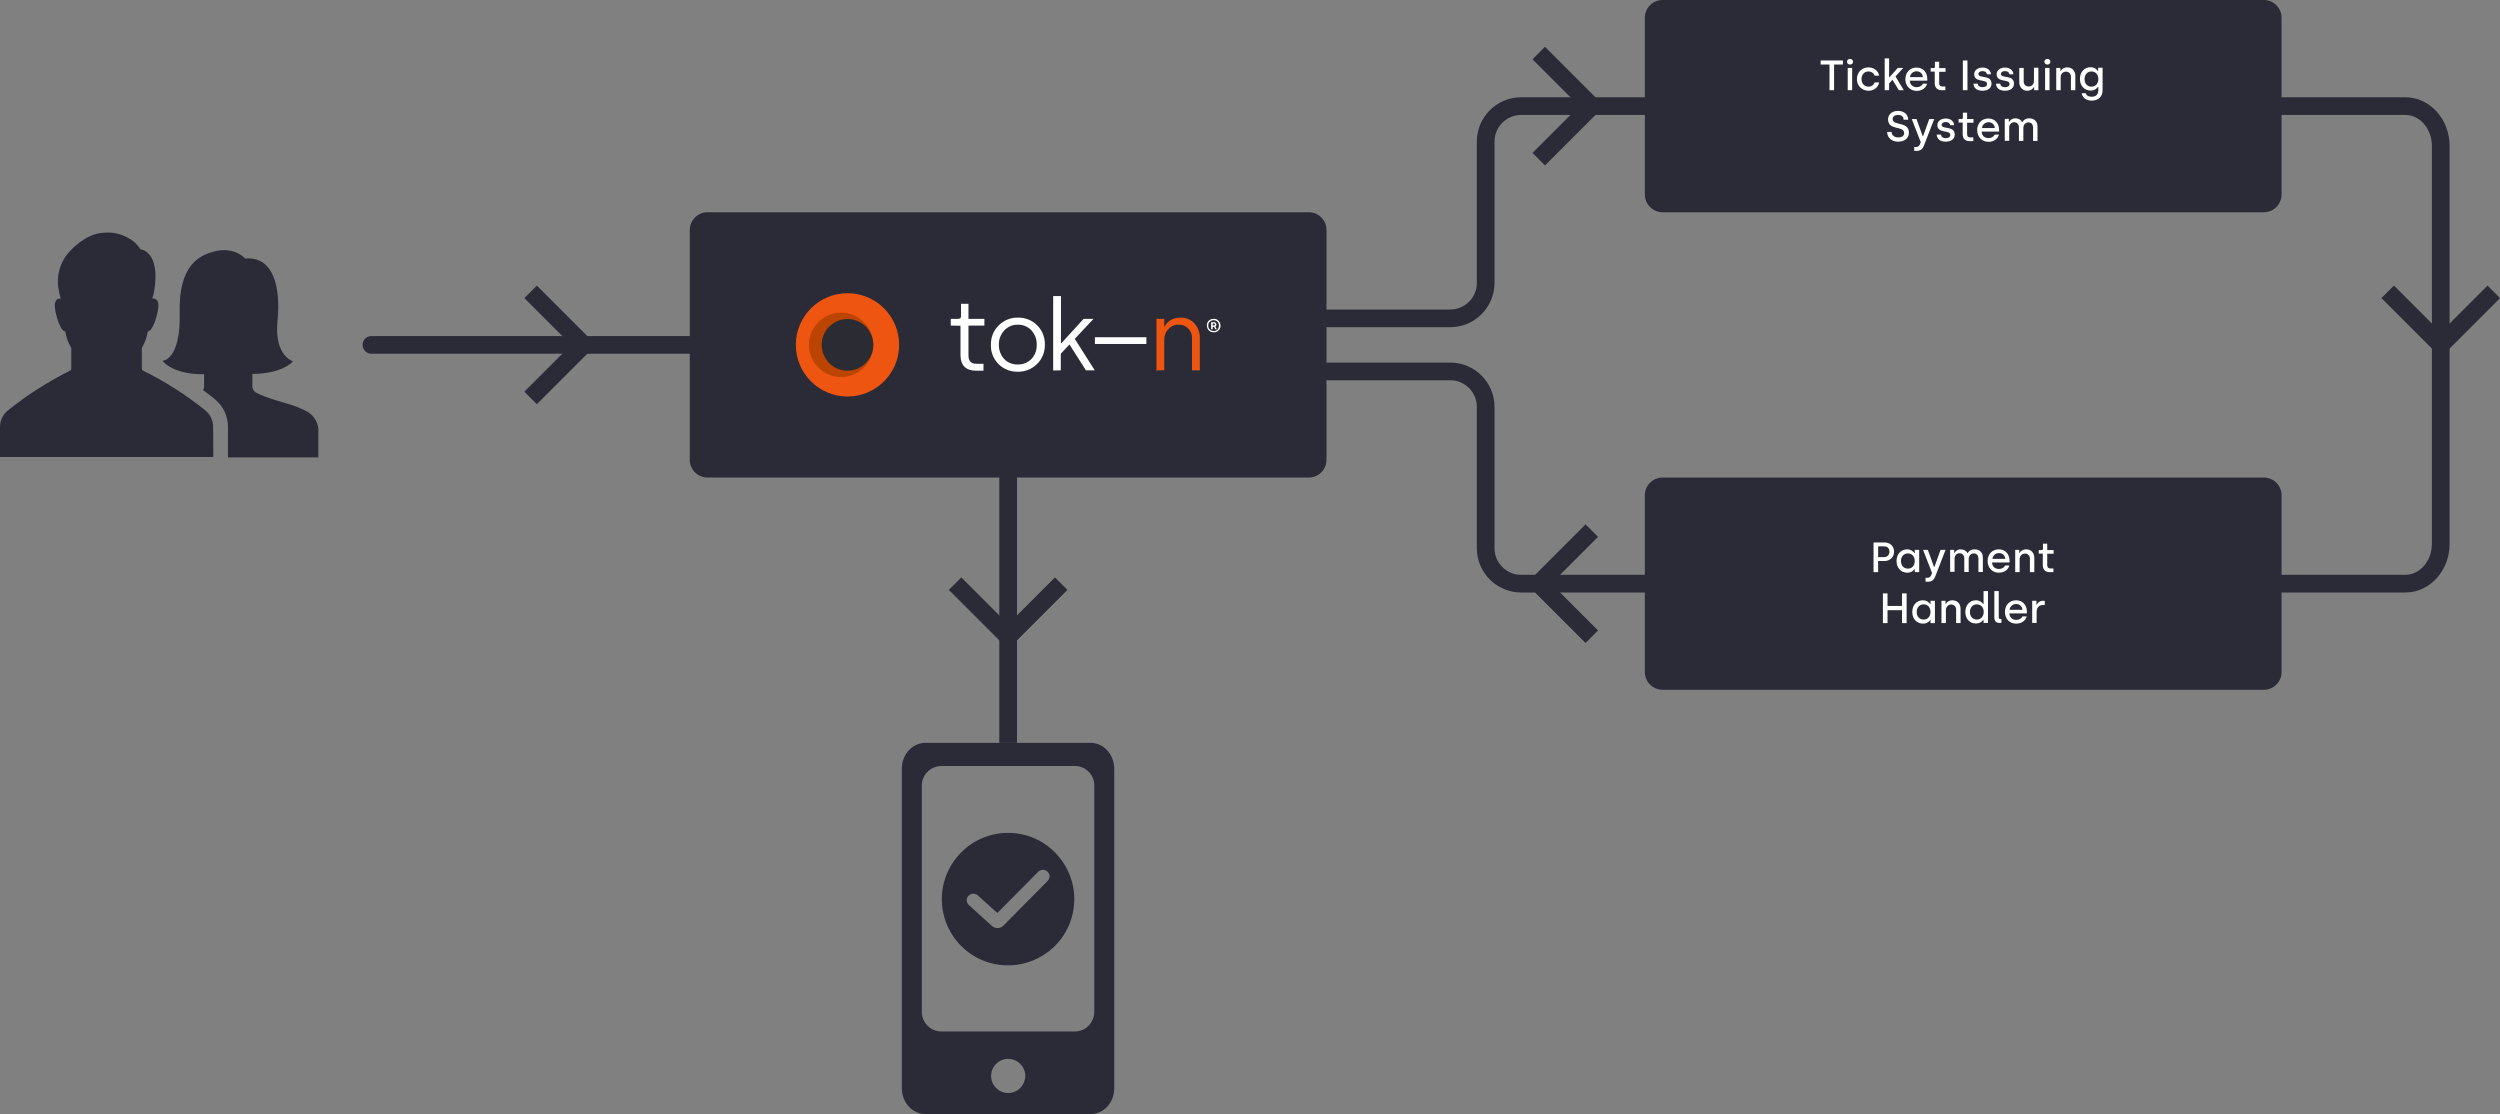<?xml version="1.0" encoding="utf-8"?>
<!-- Generator: Adobe Illustrator 25.2.3, SVG Export Plug-In . SVG Version: 6.00 Build 0)  -->
<svg version="1.1" id="Layer_1" xmlns="http://www.w3.org/2000/svg" xmlns:xlink="http://www.w3.org/1999/xlink" x="0px" y="0px"
	 viewBox="0 0 1413.5 630" style="enable-background:new 0 0 1413.5 630;" xml:space="preserve">
<rect x="0" y="0" width="1413.5" height="630" fill="#808080" stroke="none"/>
<style type="text/css">
	.st0{fill:#2B2B38;}
	.st1{enable-background:new    ;}
	.st2{fill:#FFFFFF;}
	.st3{fill:none;stroke:#2B2B38;stroke-width:10;stroke-miterlimit:10;}
	.st4{fill:none;stroke:#2B2B38;stroke-width:10;stroke-linecap:round;stroke-miterlimit:10;}
	.st5{fill:#EE5511;}
	.st6{fill:#BB4400;}
	.st7{fill:#2B2B33;}
</style>
<g>
	<path class="st0" d="M740,270H400c-5.5,0-10-4.5-10-10V130c0-5.5,4.5-10,10-10h340c5.5,0,10,4.5,10,10v130
		C750,265.5,745.5,270,740,270z"/>
</g>
<g>
	<path class="st0" d="M1280,120H940c-5.5,0-10-4.5-10-10V10c0-5.5,4.5-10,10-10h340c5.5,0,10,4.5,10,10v100
		C1290,115.5,1285.5,120,1280,120z"/>
</g>
<g class="st1">
	<path class="st2" d="M1034.4,36.5h-5v-2.3h12.6v2.3h-5V51h-2.6V36.5z"/>
	<path class="st2" d="M1044.3,34.9c0-0.9,0.7-1.6,1.7-1.6c1,0,1.7,0.7,1.7,1.6c0,1-0.7,1.6-1.7,1.6
		C1045,36.5,1044.3,35.8,1044.3,34.9z M1044.7,38.4h2.5V51h-2.5V38.4z"/>
	<path class="st2" d="M1049.9,44.7c0-3.7,2.7-6.6,6.5-6.6c3,0,5.5,1.8,6.1,4.7h-2.6c-0.4-1.4-1.8-2.4-3.5-2.4
		c-2.4,0-3.9,1.9-3.9,4.3c0,2.5,1.6,4.3,4,4.3c1.6,0,3-1,3.4-2.4h2.6c-0.6,2.9-3.1,4.7-6,4.7C1052.6,51.3,1049.9,48.4,1049.9,44.7z"
		/>
	<path class="st2" d="M1073.6,51l-3.6-5.9l-1.9,2.1V51h-2.5V33h2.5v10.8h0.1l4.8-5.4h3.1l-4.4,4.8l4.7,7.8H1073.6z"/>
	<path class="st2" d="M1077.3,44.8c0-4,2.7-6.6,6.3-6.6c3.9,0,6.1,2.9,6.1,6.5v0.9h-9.9c0.1,2.2,1.6,3.7,3.9,3.7c1.6,0,3-0.8,3.5-2
		h2.4c-0.6,2.4-2.9,4.1-6,4.1C1079.8,51.3,1077.3,48.5,1077.3,44.8z M1087.2,43.6c-0.2-2.1-1.7-3.3-3.6-3.3c-1.9,0-3.5,1.4-3.7,3.3
		H1087.2z"/>
	<path class="st2" d="M1093.9,47v-6.5h-2.3v-2h1.7c0.4,0,0.7-0.3,0.7-0.8v-2.8h2.4v3.6h3.6v2.1h-3.6v6.4c0,1.2,0.5,1.9,1.8,1.9h1.7
		V51h-2.1C1095.4,51,1093.9,49.6,1093.9,47z"/>
	<path class="st2" d="M1109.8,34.2h2.6V51h-2.6V34.2z"/>
	<path class="st2" d="M1115.8,47.3h2.4c0.2,1.3,1.1,2,2.7,2c1.7,0,2.6-0.7,2.6-1.8c0-3.1-7.3-0.5-7.3-5.6c0-2.1,1.9-3.7,4.8-3.7
		c2.5,0,4.5,1.4,4.7,3.8h-2.3c-0.1-1.1-1-1.8-2.5-1.8c-1.4,0-2.3,0.7-2.3,1.6c0,2.8,7.4,0.2,7.4,5.5c0,2.4-1.9,4-5.1,4
		C1117.6,51.3,1115.9,49.7,1115.8,47.3z"/>
	<path class="st2" d="M1128.5,47.3h2.4c0.2,1.3,1.1,2,2.7,2c1.7,0,2.6-0.7,2.6-1.8c0-3.1-7.3-0.5-7.3-5.6c0-2.1,1.9-3.7,4.8-3.7
		c2.5,0,4.5,1.4,4.7,3.8h-2.3c-0.1-1.1-1-1.8-2.5-1.8c-1.4,0-2.3,0.7-2.3,1.6c0,2.8,7.4,0.2,7.4,5.5c0,2.4-1.9,4-5.1,4
		C1130.3,51.3,1128.7,49.7,1128.5,47.3z"/>
	<path class="st2" d="M1141.7,46.5v-8.1h2.5v7.6c0,1.8,1.2,2.9,2.8,2.9c1.8,0,3-1.3,3-3.2v-7.4h2.5V51h-2.4v-1.7h-0.2
		c-0.5,1-1.8,2-3.7,2C1143.5,51.3,1141.7,49.2,1141.7,46.5z"/>
	<path class="st2" d="M1155.9,34.9c0-0.9,0.7-1.6,1.7-1.6c1,0,1.7,0.7,1.7,1.6c0,1-0.7,1.6-1.7,1.6
		C1156.6,36.5,1155.9,35.8,1155.9,34.9z M1156.3,38.4h2.5V51h-2.5V38.4z"/>
	<path class="st2" d="M1162.5,38.4h2.4v1.7h0.2c0.5-1,1.8-2,3.7-2c2.9,0,4.6,2.1,4.6,4.8V51h-2.5v-7.6c0-1.8-1.2-2.9-2.8-2.9
		c-1.8,0-3,1.4-3,3.2V51h-2.5V38.4z"/>
	<path class="st2" d="M1177,52.7h2.3c0.3,1.3,1.5,2,3.3,2c2.6,0,3.8-1.4,3.8-3.8v-1.8h-0.2c-0.3,0.5-1.6,2.1-4.1,2.1
		c-3.5,0-6.1-2.6-6.1-6.6c0-3.9,2.5-6.6,6-6.6c2.4,0,3.7,1.5,4.1,2.1h0.2v-1.8h2.5V51c0,3.6-2.3,5.9-6.3,5.9
		C1179.3,56.8,1177.3,55,1177,52.7z M1186.4,44.7c0-2.7-1.7-4.3-3.9-4.3c-2.3,0-3.9,1.8-3.9,4.3c0,2.6,1.6,4.3,3.9,4.3
		C1185,49,1186.4,47.1,1186.4,44.7z"/>
</g>
<g class="st1">
	<path class="st2" d="M1067,74.6h2.5c0,1.7,1.4,3.1,3.8,3.1c2,0,3.3-0.9,3.3-2.4c0-4.5-9.1-1.2-9.1-7.9c0-2.5,2.1-4.7,5.6-4.7
		c2.9,0,5.7,1.5,5.8,5h-2.6c0-1.7-1.1-2.7-3.2-2.7c-2.1,0-3,1.1-3,2.3c0,4.1,9.2,1,9.2,7.8c0,2.8-2.2,5-6.1,5
		C1069.6,80.1,1067,77.9,1067,74.6z"/>
	<path class="st2" d="M1082.2,83.1h1.1c1.2,0,1.8-0.5,2.2-1.5l0.5-1.2l-5.1-13.1h2.7l3.5,9.7h0.2l3.5-9.7h2.8l-5.8,15
		c-0.7,1.9-1.9,3-4.1,3h-1.4V83.1z"/>
	<path class="st2" d="M1095,76.1h2.4c0.2,1.3,1.1,2,2.7,2c1.7,0,2.6-0.7,2.6-1.8c0-3.1-7.3-0.5-7.3-5.6c0-2.1,1.9-3.7,4.8-3.7
		c2.5,0,4.5,1.4,4.7,3.8h-2.3c-0.1-1.1-1-1.8-2.5-1.8c-1.4,0-2.3,0.7-2.3,1.6c0,2.8,7.4,0.2,7.4,5.5c0,2.4-1.9,4-5.1,4
		C1096.8,80.1,1095.2,78.5,1095,76.1z"/>
	<path class="st2" d="M1109.7,75.8v-6.5h-2.3v-2h1.7c0.4,0,0.7-0.3,0.7-0.8v-2.8h2.4v3.6h3.6v2.1h-3.6v6.4c0,1.2,0.5,1.9,1.8,1.9
		h1.7v2.1h-2.1C1111.1,79.8,1109.7,78.4,1109.7,75.8z"/>
	<path class="st2" d="M1117.9,73.6c0-4,2.7-6.6,6.3-6.6c3.9,0,6.1,2.9,6.1,6.5v0.9h-9.9c0.1,2.2,1.6,3.7,3.9,3.7c1.6,0,3-0.8,3.5-2
		h2.4c-0.6,2.4-2.9,4.1-6,4.1C1120.5,80.1,1117.9,77.3,1117.9,73.6z M1127.9,72.4c-0.2-2.1-1.7-3.3-3.6-3.3c-1.9,0-3.5,1.4-3.7,3.3
		H1127.9z"/>
	<path class="st2" d="M1133.4,67.2h2.4v1.7h0.2c0.6-1.1,1.7-2,3.5-2c1.8,0,3.1,0.8,3.8,2.1h0.2c0.8-1.5,2.2-2.1,3.9-2.1
		c2.8,0,4.6,1.9,4.6,4.6v8.2h-2.5v-7.4c0-2-1-3.1-2.6-3.1c-1.6,0-2.9,1.2-2.9,3.2v7.3h-2.5v-7.7c0-1.8-1.1-2.9-2.7-2.9
		c-1.6,0-2.8,1.3-2.8,3.1v7.4h-2.5V67.2z"/>
</g>
<g>
	<path class="st0" d="M1280,390H940c-5.5,0-10-4.5-10-10V280c0-5.5,4.5-10,10-10h340c5.5,0,10,4.5,10,10v100
		C1290,385.5,1285.5,390,1280,390z"/>
</g>
<g class="st1">
	<path class="st2" d="M1059.3,306.7h6.2c3.1,0,5.4,2.1,5.4,5.2c0,3.1-2.3,5.3-5.4,5.3h-3.6v6.3h-2.6V306.7z M1065.3,315
		c1.8,0,3-1.3,3-3.1c0-1.8-1.2-3-3-3h-3.4v6.1H1065.3z"/>
	<path class="st2" d="M1072.3,317.2c0-3.9,2.5-6.6,6-6.6c2.4,0,3.7,1.5,4.1,2.1h0.2v-1.8h2.5v12.6h-2.5v-1.8h-0.1
		c-0.3,0.5-1.6,2.1-4.1,2.1C1074.8,323.8,1072.3,321.1,1072.3,317.2z M1082.6,317.2c0-2.7-1.7-4.3-3.9-4.3c-2.3,0-3.9,1.8-3.9,4.3
		c0,2.6,1.6,4.3,3.9,4.3C1081.2,321.5,1082.6,319.6,1082.6,317.2z"/>
	<path class="st2" d="M1088.6,326.7h1.1c1.2,0,1.8-0.5,2.2-1.5l0.5-1.2l-5.1-13.1h2.7l3.5,9.7h0.2l3.5-9.7h2.8l-5.8,15
		c-0.7,1.9-1.9,3-4.1,3h-1.4V326.7z"/>
	<path class="st2" d="M1102.5,310.9h2.4v1.7h0.2c0.6-1.1,1.7-2,3.5-2c1.8,0,3.1,0.8,3.8,2.1h0.2c0.8-1.5,2.2-2.1,3.9-2.1
		c2.8,0,4.6,1.9,4.6,4.6v8.2h-2.5v-7.4c0-2-1-3.1-2.6-3.1c-1.6,0-2.9,1.2-2.9,3.2v7.3h-2.5v-7.7c0-1.8-1.1-2.9-2.7-2.9
		c-1.6,0-2.8,1.3-2.8,3.1v7.4h-2.5V310.9z"/>
	<path class="st2" d="M1123.8,317.2c0-4,2.7-6.6,6.3-6.6c3.9,0,6.1,2.9,6.1,6.5v0.9h-9.9c0.1,2.2,1.6,3.7,3.9,3.7c1.6,0,3-0.8,3.5-2
		h2.4c-0.6,2.4-2.9,4.1-6,4.1C1126.4,323.8,1123.8,321,1123.8,317.2z M1133.8,316c-0.2-2.1-1.7-3.3-3.6-3.3c-1.9,0-3.5,1.4-3.7,3.3
		H1133.8z"/>
	<path class="st2" d="M1139.3,310.9h2.4v1.7h0.2c0.5-1,1.8-2,3.7-2c2.9,0,4.6,2.1,4.6,4.8v8.1h-2.5v-7.6c0-1.8-1.2-2.9-2.8-2.9
		c-1.8,0-3,1.4-3,3.2v7.3h-2.5V310.9z"/>
	<path class="st2" d="M1155,319.5V313h-2.3v-2h1.7c0.4,0,0.7-0.3,0.7-0.8v-2.8h2.4v3.6h3.6v2.1h-3.6v6.4c0,1.2,0.5,1.9,1.8,1.9h1.7
		v2.1h-2.1C1156.5,323.5,1155,322.1,1155,319.5z"/>
</g>
<g class="st1">
	<path class="st2" d="M1064.6,335.5h2.6v7.1h8.2v-7.1h2.6v16.8h-2.6v-7.3h-8.2v7.3h-2.6V335.5z"/>
	<path class="st2" d="M1081.2,346c0-3.9,2.5-6.6,6-6.6c2.4,0,3.7,1.5,4.1,2.1h0.2v-1.8h2.5v12.6h-2.5v-1.8h-0.1
		c-0.3,0.5-1.6,2.1-4.1,2.1C1083.7,352.6,1081.2,349.9,1081.2,346z M1091.5,346c0-2.7-1.7-4.3-3.9-4.3c-2.3,0-3.9,1.8-3.9,4.3
		c0,2.6,1.6,4.3,3.9,4.3C1090.1,350.3,1091.5,348.4,1091.5,346z"/>
	<path class="st2" d="M1097.6,339.7h2.4v1.7h0.2c0.5-1,1.8-2,3.7-2c2.9,0,4.6,2.1,4.6,4.8v8.1h-2.5v-7.6c0-1.8-1.2-2.9-2.8-2.9
		c-1.8,0-3,1.4-3,3.2v7.3h-2.5V339.7z"/>
	<path class="st2" d="M1111.2,346c0-3.9,2.5-6.6,6-6.6c2.4,0,3.7,1.5,4.1,2.1h0.2v-7.3h2.5v18h-2.5v-1.8h-0.1
		c-0.3,0.5-1.6,2.1-4.1,2.1C1113.7,352.6,1111.2,349.9,1111.2,346z M1121.6,346c0-2.7-1.7-4.3-3.9-4.3c-2.3,0-3.9,1.8-3.9,4.3
		c0,2.6,1.6,4.3,3.9,4.3C1120.1,350.3,1121.6,348.4,1121.6,346z"/>
	<path class="st2" d="M1127.6,349.1v-14.9h2.5V349c0,0.7,0.3,1,1,1h0.5v2.2h-1C1128.7,352.3,1127.6,351.1,1127.6,349.1z"/>
	<path class="st2" d="M1133.6,346c0-4,2.7-6.6,6.3-6.6c3.9,0,6.1,2.9,6.1,6.5v0.9h-9.9c0.1,2.2,1.6,3.7,3.9,3.7c1.6,0,3-0.8,3.5-2
		h2.4c-0.6,2.4-2.9,4.1-6,4.1C1136.1,352.6,1133.6,349.8,1133.6,346z M1143.5,344.8c-0.2-2.1-1.7-3.3-3.6-3.3
		c-1.9,0-3.5,1.4-3.7,3.3H1143.5z"/>
	<path class="st2" d="M1149,339.7h2.4v2.2h0.2c0.4-1,1.6-2.2,3.4-2.2h1.1v2.4h-1.2c-2.1,0-3.4,1.6-3.4,3.9v6.2h-2.5V339.7z"/>
</g>
<path class="st3" d="M720,180h100c11,0,20-9,20-20V80c0-11,9-20,20-20h100"/>
<path class="st3" d="M960,330H860c-11,0-20-9-20-20v-80c0-11-9-20-20-20H690"/>
<path class="st3" d="M1260,60h100c11,0,20,10.1,20,22.5v225c0,12.4-9,22.5-20,22.5h-100"/>
<polyline class="st3" points="870,30 900,60 870,90 "/>
<polyline class="st3" points="300,165 330,195 300,225 "/>
<polyline class="st3" points="900,360 870,330 900,300 "/>
<polyline class="st3" points="1410,165 1380,195 1350,165 "/>
<polyline class="st3" points="600,330 570,360 540,330 "/>
<g>
	<g>
		<path class="st0" d="M120.6,258.4H0v-17c0-3.6,1.6-7,4.3-9.2c10.9-8.8,22.8-16.4,35.4-22.7c0.4-0.2,0.6-0.6,0.6-1v-11.7
			c-1.7-2.9-2.9-6.1-3.4-9.4c-1.3-0.1-3-2-4.9-8.5c-2.5-9,0.2-10.3,2.4-10.1l0,0c-0.4-1.2-0.7-2.4-1-3.7c-0.9-3.9-0.9-7.9,0-11.8
			c1.1-4.6,3.5-8.8,6.9-12.1c1.9-2,4.1-3.8,6.4-5.3c1.9-1.3,4-2.4,6.2-3.2c1.8-0.6,3.7-1,5.6-1.1c4.9-0.5,9.8,0.5,14.1,3
			c2.8,1.5,5.2,3.7,6.9,6.4c0,0,11.5,0.8,7.6,24.1l0,0c-0.2,1.2-0.6,2.5-1,3.7c2.3-0.2,5,1.1,2.4,10.1c-1.8,6.6-3.7,8.4-4.9,8.5l0,0
			c-0.6,3.3-1.7,6.4-3.4,9.3v11.8c0,0.4,0.2,0.8,0.6,1c12.6,6.2,24.4,13.8,35.4,22.6c2.7,2.3,4.3,5.7,4.3,9.2L120.6,258.4z
			 M115.4,211.6v6.8c0,0.8-0.2,1.5-0.6,2.1c2.2,1.7,4.5,3.4,6.8,5.3l0,0c4.7,3.9,7.4,9.7,7.3,15.8v17H180v-16.1
			c-0.4-4.5-3.2-8.4-7.3-10.3c-3.4-1.7-7-3.1-10.7-4.1c-0.2-0.1-11.6-3.1-17-6l-0.5-0.3l0,0c-1.1-0.7-1.8-2-1.8-3.4v-7
			c0,0,15.6,0.5,23-7.1c0,0-10.8-3.1-8.8-22.7c1.9-19.6-2.4-36.9-18.3-35.4c0,0-6.8-8.2-20.5-3.1c-4.6,1.8-17.2,6.3-16.5,33.5
			S91.9,204,91.9,204S97.3,211.8,115.4,211.6L115.4,211.6z"/>
	</g>
</g>
<g>
	<g>
		<path class="st0" d="M616.6,420h-93.3c-7.4,0-13.4,6.5-13.4,14.6v180.7c0,8.1,6,14.6,13.4,14.6h93.3c7.4,0,13.4-6.5,13.4-14.6
			V434.6C629.9,426.5,624,420,616.6,420z M570,618c-3.9,0-7.4-2.4-8.9-6s-0.7-7.7,2.1-10.5s6.9-3.6,10.5-2.1s6,5,6,8.9
			C579.6,613.7,575.3,618,570,618L570,618z M618.7,572.1c0,6-4.8,11-10.8,11.1H532c-6-0.1-10.8-5.1-10.8-11.1V444.3
			c-0.1-6.1,4.8-11,10.8-11.2h75.9c6.1,0.1,10.9,5.1,10.8,11.2V572.1z"/>
		<path class="st0" d="M570,470.9c-9.9,0-19.5,3.9-26.5,11c-7,7-11,16.6-11,26.5s4,19.5,11,26.5s16.6,11,26.5,10.9
			c9.9,0,19.4-4,26.5-11c7-7,10.9-16.6,10.9-26.5c0-9.9-4-19.4-11-26.4C589.4,474.8,579.9,470.9,570,470.9L570,470.9z M592.3,498.1
			l-25,25.3c-1.7,1.7-4.5,1.8-6.4,0.2l-13-11.8l0,0c-0.8-0.7-1.2-1.6-1.3-2.6s0.3-2,1-2.7s1.6-1.2,2.6-1.2s2,0.3,2.7,1l11,9.9
			l23.1-23.3c1.5-1.5,3.8-1.5,5.3,0S593.8,496.6,592.3,498.1L592.3,498.1z"/>
	</g>
</g>
<line class="st4" x1="420" y1="195" x2="210" y2="195"/>
<line class="st3" x1="570" y1="240" x2="570" y2="420"/>
<g id="Group_71" transform="translate(4430.367 1947.88)">
	<circle id="Ellipse_14" class="st5" cx="-3951.2" cy="-1752.9" r="29.2"/>
	<circle id="Ellipse_15" class="st6" cx="-3954.8" cy="-1752.9" r="18.2"/>
	<circle id="Ellipse_16" class="st7" cx="-3951.2" cy="-1752.9" r="14.6"/>
	<g id="Group_54">
		<path id="Path_297" class="st2" d="M-3892.8-1763.8v-3.8h4.4c0.7,0,1.4-0.5,1.4-1.3c0-0.1,0-0.1,0-0.2v-7h4.2v8.5h9v3.8h-9v16.6
			c0,3.3,1.2,5,4.5,5h4v3.9h-4.3c-5.6,0-8.7-3-8.7-8.8v-16.6L-3892.8-1763.8z"/>
		<path id="Path_298" class="st2" d="M-3865.7-1763.9c2.9-2.9,6.8-4.5,10.9-4.4c4.1-0.1,8,1.5,10.9,4.4s4.4,6.9,4.3,10.9
			c0.1,4.1-1.5,8.1-4.4,10.9c-2.9,2.9-6.8,4.5-10.9,4.4c-8.2,0.2-15-6.2-15.2-14.3c0-0.3,0-0.7,0-1
			C-3870.2-1757.1-3868.6-1761.1-3865.7-1763.9z M-3862.6-1744.9c2,2.1,4.8,3.2,7.7,3.1c2.9,0.1,5.7-1.1,7.7-3.1
			c2.1-2.2,3.1-5.1,3-8.1c0.1-3-1-5.9-3-8.1c-2-2.1-4.8-3.3-7.7-3.2c-2.9-0.1-5.7,1.1-7.7,3.3c-2,2.2-3.1,5.1-3,8
			C-3865.7-1750-3864.6-1747.1-3862.6-1744.9L-3862.6-1744.9z"/>
		<path id="Path_299" class="st2" d="M-3834.9-1738.4v-42.1h4.4v26.6h0.3l12.5-13.7h5.6l-10.6,11.3l11.3,17.8h-5l-9.3-14.6l-4.9,5.2
			v9.4L-3834.9-1738.4z"/>
		<path id="Path_300" class="st2" d="M-3811.3-1753.4v-3.8h29.1v3.8H-3811.3z"/>
		<path id="Path_301" class="st5" d="M-3776.5-1738.4v-29.2h4.4v4.3h0.3c1.3-2.9,4.6-5,8.9-5c3-0.1,5.9,1.1,7.9,3.3
			c2,2.3,3.1,5.2,3,8.2v18.3h-4.4v-18.1c0.1-2.1-0.7-4.1-2.2-5.6c-1.4-1.4-3.3-2.2-5.3-2.1c-2.2-0.1-4.3,0.8-5.8,2.4
			c-1.6,1.6-2.4,3.7-2.4,5.9v17.4L-3776.5-1738.4z"/>
		<g id="Group_53">
			<path id="Path_302" class="st2" d="M-3747-1766.5c0.7-0.7,1.7-1.1,2.8-1.1c1.1-0.1,2.1,0.3,2.8,1.1c0.7,0.7,1.1,1.7,1.1,2.7
				c0.1,2.1-1.6,3.8-3.6,3.8c-0.1,0-0.2,0-0.2,0c-1,0-2.1-0.3-2.8-1.1c-0.7-0.7-1.1-1.7-1.1-2.7
				C-3748.1-1764.8-3747.7-1765.8-3747-1766.5z M-3744.2-1760.7c1.6,0.1,2.9-1.1,3-2.7c0-0.1,0-0.3,0-0.4c0.1-1.6-1.1-2.9-2.6-3
				c-0.1,0-0.3,0-0.4,0c-1.6-0.1-2.9,1.1-3,2.7c0,0.1,0,0.2,0,0.3c-0.1,1.6,1.1,2.9,2.7,3
				C-3744.4-1760.7-3744.3-1760.7-3744.2-1760.7z M-3745.6-1761.7v-4h1.6c0.7-0.1,1.3,0.5,1.4,1.2v0.1c0,0.5-0.2,0.9-0.6,1.1
				l0.8,1.6h-0.9l-0.6-1.4h-0.8v1.4L-3745.6-1761.7z M-3744.7-1763.9h0.7c0.3,0,0.6-0.2,0.6-0.5l0,0c0-0.3-0.2-0.5-0.5-0.6
				c0,0,0,0-0.1,0h-0.7V-1763.9z"/>
		</g>
	</g>
</g>
</svg>
